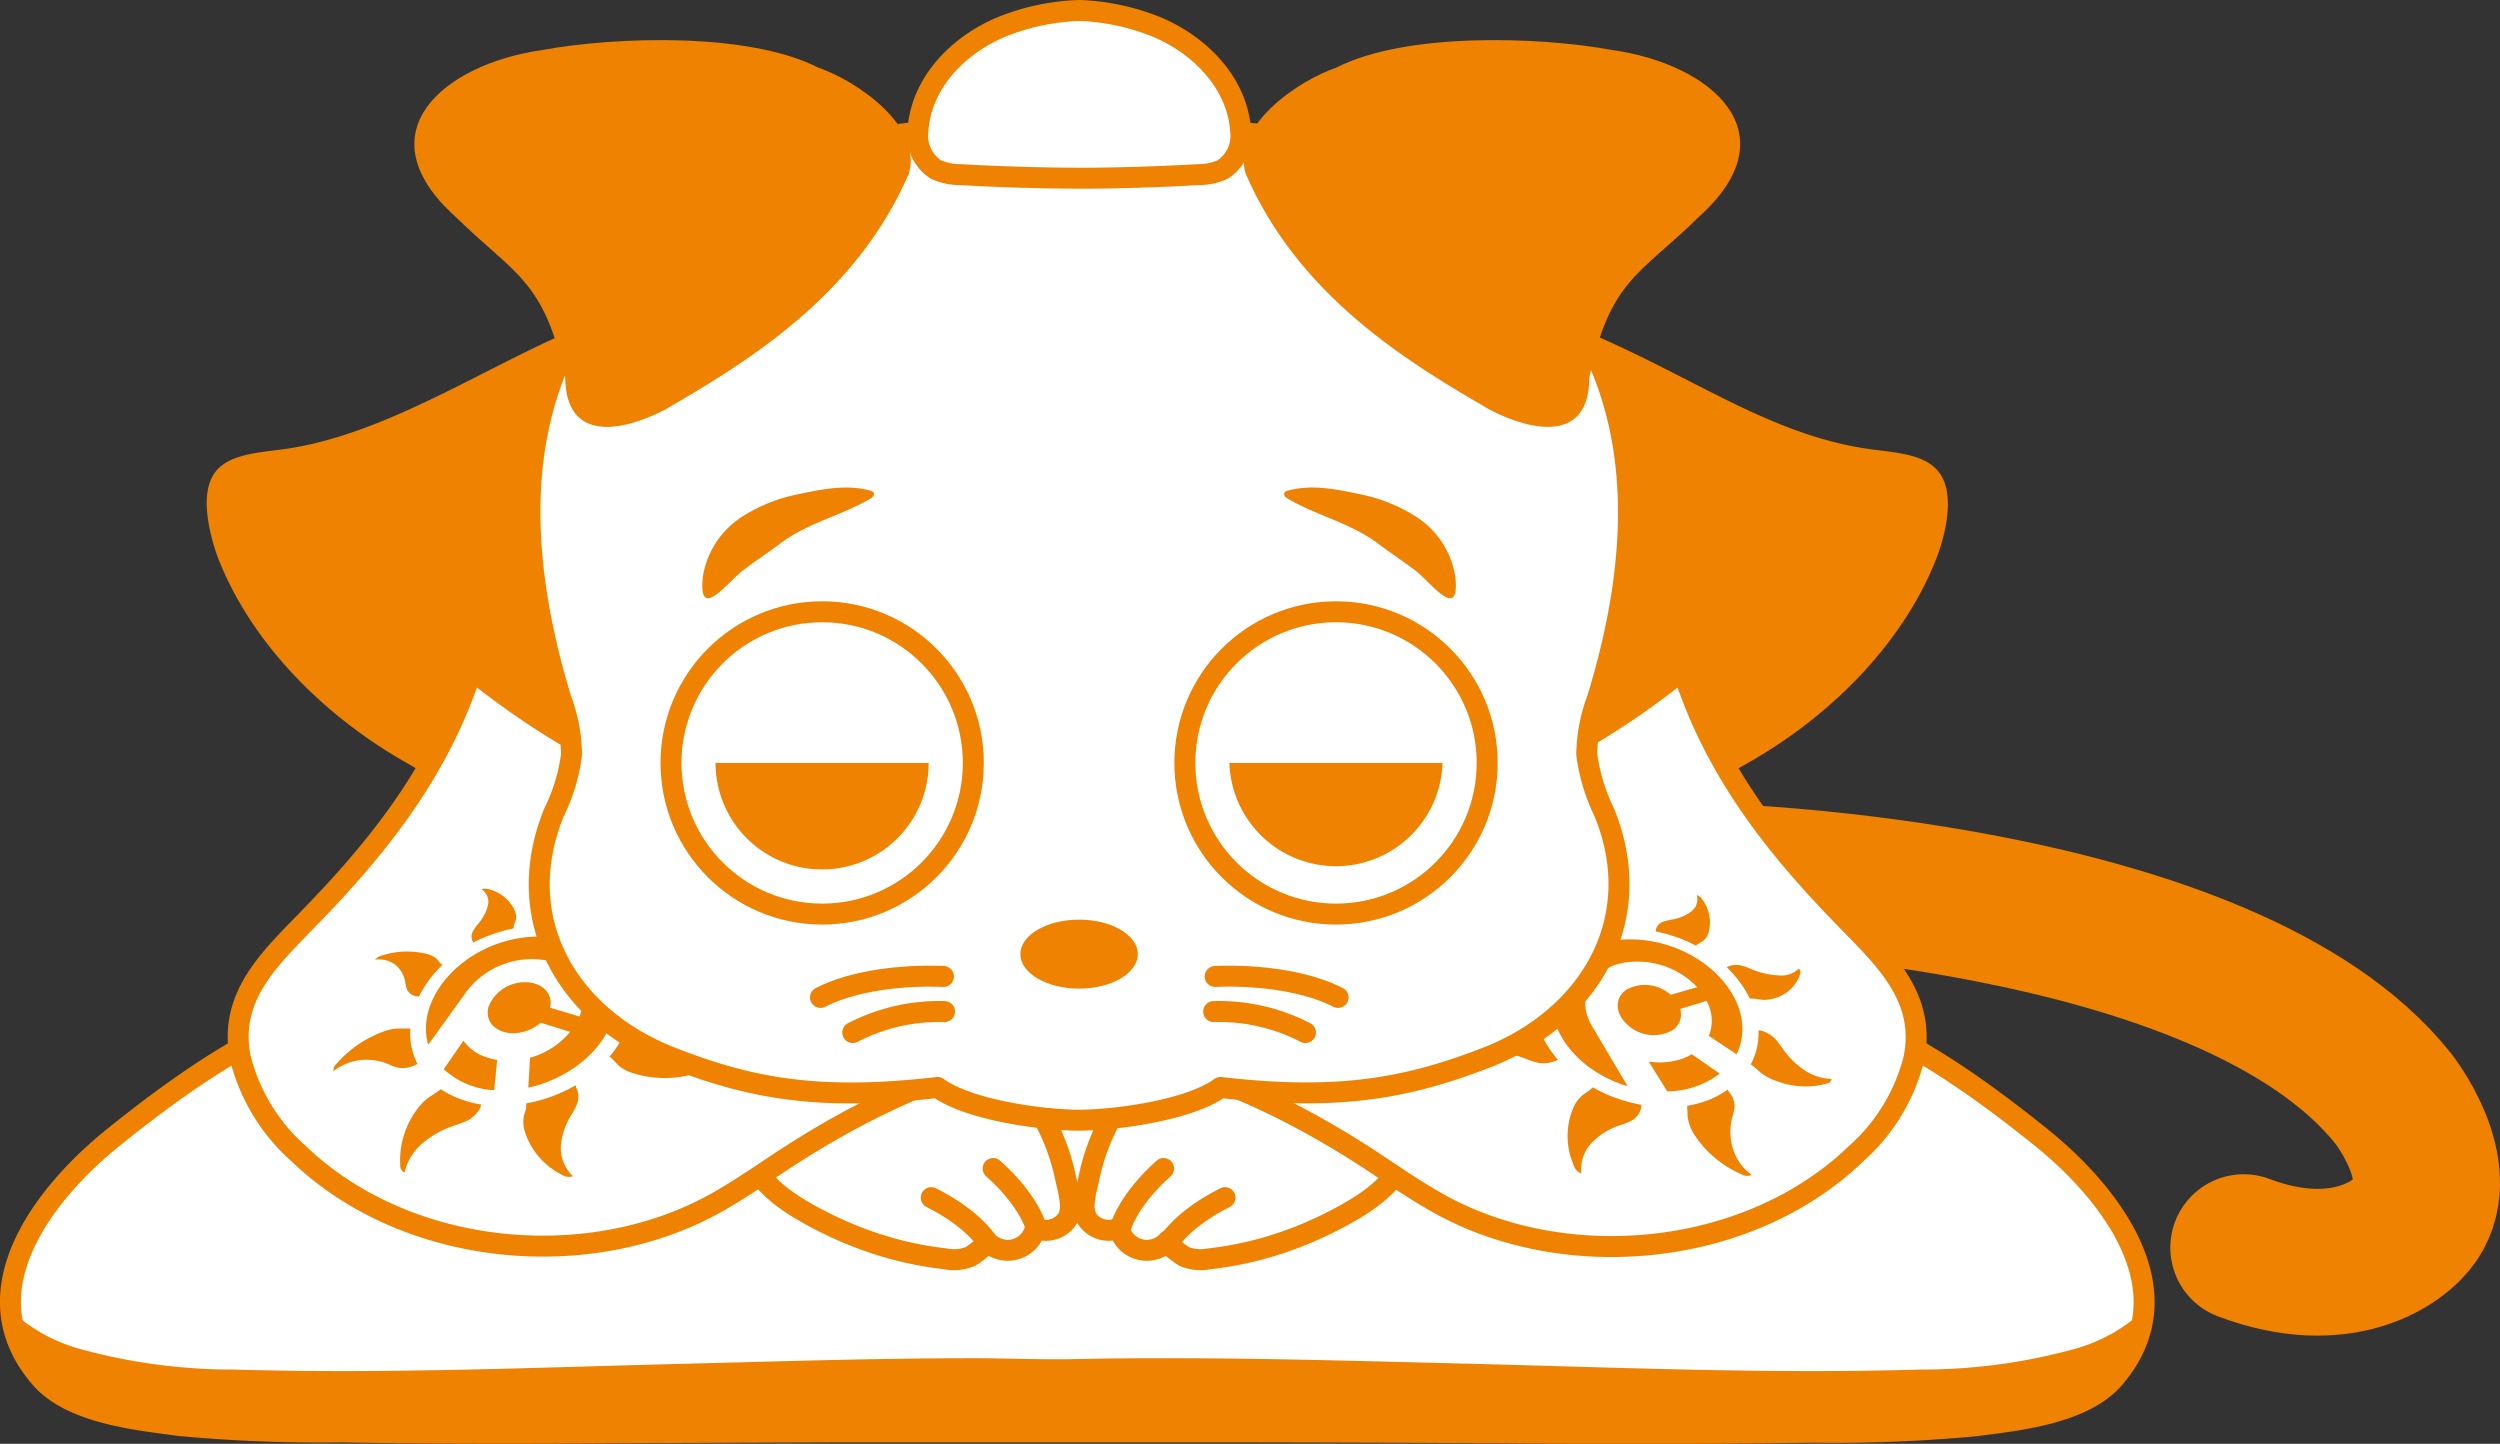 <svg xmlns="http://www.w3.org/2000/svg" viewBox="0 0 238.49 137.73"><rect x="0" y="0" width="238.49" height="137.73" fill="#333333" stroke="none"/><defs><style>.cls-1{fill:#ef8200;}.cls-2{fill:none;stroke-miterlimit:10;stroke-width:14px;}.cls-2,.cls-3{stroke:#ef8200;stroke-linecap:round;}.cls-3{fill:#fff;stroke-linejoin:round;stroke-width:2px;}</style></defs><g id="レイヤー_2" data-name="レイヤー 2"><g id="text"><path class="cls-1" d="M185,45.09c-1.3-1.77-4.15-1.91-6.52-2.23-10.76-1.46-18.79-8.44-31.28-12.8-1-.37-2.1-.71-3.17-1.06-18.43-5.95-38.43-7.23-58-5.39A115.9,115.9,0,0,0,61.48,29l-3.17,1.06C48.31,33.48,37.8,41.4,27,42.86c-2.36.32-5.21.46-6.51,2.23C19,47.16,20,51,20.77,53.15,23.8,61,30.47,68,38.55,72.64c8.53,4.91,17.8,10,27.32,13.54,4.43,1.64,8.08,4.53,12.77,5.89.7.2,1.43.37,2.19.52,5.61,1.1,12.66.82,18.07.61a6.87,6.87,0,0,0,3.66-.82l.21-.18c.07.06.12.12.2.18a6.89,6.89,0,0,0,3.67.82c5.41.21,12.45.49,18.07-.61.76-.15,1.49-.32,2.18-.52,4.69-1.36,8.34-4.25,12.77-5.89,9.53-3.52,18.79-8.63,27.33-13.54C175.07,68,181.74,61,184.77,53.15,185.58,51,186.54,47.16,185,45.09Z"/><path class="cls-2" d="M163.45,83.65s49,1.25,64.85,21.14c0,0,5.37,6.77,2.18,11.52-1.5,2.22-7.09,6.24-16.44,2.71"/><path class="cls-3" d="M194.75,108.53c-9.28-7.47-19.3-14-31.55-14.67-11.81-.62-23.63-1-35.45-1-16.15,0-32.39,0-48.58,0q-18.42,0-36.83,1c-12.26.65-22.28,7.2-31.56,14.67-6.51,5.24-14,14.72-6.92,22.91,2.92,3.39,9.16,4,13.37,4.56a146.24,146.24,0,0,0,15.38.6c7.86.14,15.72.15,23.57.1q12.46-.07,24.93-.11c10.32,0,20.6,0,30.91,0q18.66,0,37.33.14c7.86.05,15.72,0,23.57-.1a146.13,146.13,0,0,0,15.38-.6c4.22-.53,10.46-1.17,13.38-4.56C208.75,123.25,201.26,113.77,194.75,108.53Z"/><path class="cls-1" d="M161.16,86.35c-4-5.94-16-5.32-26.33-2.87s-22,3.08-32.06,3.08S81,85.94,70.7,83.48s-22.36-3.07-26.32,2.87S42.24,107,49.33,108.46c14.05,2.87,28.28.46,34.63-.41a113.51,113.51,0,0,1,18.81-1,113.4,113.4,0,0,1,18.8,1c6.36.87,20.59,3.28,34.64.41C163.3,107,165.12,92.29,161.16,86.35Z"/><rect class="cls-3" x="77.13" y="40.87" width="51.28" height="38"/><path class="cls-3" d="M126.76,42.84a48.05,48.05,0,0,1-8.62,19.56,56.38,56.38,0,0,1-15.37,13.25A56.5,56.5,0,0,1,87.39,62.4a48,48,0,0,1-8.61-19.56H70.52v44H135v-44Z"/><path class="cls-3" d="M102.77,47.76l-16.53.13s1.5,12.16,16.53,19.45c15-7.29,16.52-19.45,16.52-19.45Z"/><path class="cls-3" d="M102.77,47.85l-10.67.08s1,7.63,10.67,12.2c9.7-4.57,10.67-12.2,10.67-12.2Z"/><path class="cls-3" d="M128,80.35c-7.37.62-18.87,1.29-25.18,1.29S85,81,77.59,80.35s-23.14-3.21-23.14-3.21,11.06,8,21.09,9.82a159.31,159.31,0,0,0,27.23,2.46A159.39,159.39,0,0,0,130,87c10-1.84,21.08-9.82,21.08-9.82S135.32,79.74,128,80.35Z"/><path class="cls-3" d="M101.62,112.24c-1.7-8.19-9.41-16.8-18.3-14.53a20.51,20.51,0,0,0-10.2,6.14,7.12,7.12,0,0,0-1.86,5.31c.34,2.83,2.83,4.88,5.29,6.32a36.14,36.14,0,0,0,7.72,3.39,32.72,32.72,0,0,0,5.87,1.21,4.15,4.15,0,0,0,2.39-.2c.21-.1,1.84-1.22,1.56-1.54a2.7,2.7,0,0,0,4.68-1.19,2.45,2.45,0,0,0,3.09-.93C102.44,115.13,101.86,113.38,101.62,112.24Z"/><path class="cls-3" d="M96.5,99.62a10.41,10.41,0,0,0-.78-1.33c-2-3-6.07-6-8.48-8.17a120.23,120.23,0,0,0-11.08-8.48l-.79-.57A54.75,54.75,0,0,0,68.71,77c-4.93-2.29-10-4-14.7-6.8a76.59,76.59,0,0,1-9-6.28C42.07,73,36.74,80.08,29.92,87.13c-3.82,4-8.19,7.68-7,13.76a18,18,0,0,0,5.5,9.1c9.64,9.31,25.63,11.35,37.63,5.9,3.35-1.51,6.33-3.72,9.42-5.71,6-3.85,13.14-7.45,20.07-9,.44-.1,1-.26,1.09-.68A1.26,1.26,0,0,0,96.5,99.62Z"/><path class="cls-3" d="M103.91,112.24c1.71-8.19,9.41-16.8,18.3-14.53a20.46,20.46,0,0,1,10.2,6.14,7.13,7.13,0,0,1,1.87,5.31c-.34,2.83-2.83,4.88-5.29,6.32a36.36,36.36,0,0,1-7.72,3.39,32.83,32.83,0,0,1-5.88,1.21,4.12,4.12,0,0,1-2.38-.2c-.22-.1-1.85-1.22-1.57-1.54a2.7,2.7,0,0,1-4.68-1.19,2.46,2.46,0,0,1-3.09-.93C103.1,115.13,103.67,113.38,103.91,112.24Z"/><path class="cls-3" d="M109,99.62a10.41,10.41,0,0,1,.78-1.33c2-3,6.07-6,8.48-8.17a123,123,0,0,1,11.08-8.48l.8-.57A54.64,54.64,0,0,1,136.82,77c4.93-2.29,10-4,14.71-6.8a77.32,77.32,0,0,0,9-6.28c2.92,9.14,8.24,16.2,15.06,23.25,3.83,4,8.2,7.68,7,13.76a17.93,17.93,0,0,1-5.5,9.1c-9.63,9.31-25.63,11.35-37.63,5.9-3.35-1.51-6.32-3.72-9.41-5.71-6-3.85-13.15-7.45-20.07-9-.44-.1-1-.26-1.09-.68A1.25,1.25,0,0,1,109,99.62Z"/><path class="cls-1" d="M204.33,126.23c-.06-.3-.13-.59-.21-.88a15.93,15.93,0,0,1-6.09,3.3,54.88,54.88,0,0,1-14.84,2c-14.51.43-29.1-.21-43.6-.57-8.89-.22-17.78-.48-26.67-.51-3.38,0-6.77,0-10.15.08s-6.77-.09-10.16-.08c-8.89,0-17.78.29-26.66.51-14.51.36-29.09,1-43.6.57a55,55,0,0,1-14.85-2,15.93,15.93,0,0,1-6.09-3.3,8.63,8.63,0,0,0-.2.88,11.26,11.26,0,0,0,2.65,5.21c2.92,3.39,9.16,4,13.37,4.56a146.24,146.24,0,0,0,15.38.6c7.86.14,15.72.15,23.57.1q12.46-.07,24.93-.11c10.32,0,20.6,0,30.91,0q18.66,0,37.33.14c7.86.05,15.72,0,23.57-.1a146.13,146.13,0,0,0,15.38-.6c4.22-.53,10.46-1.17,13.38-4.56A11.36,11.36,0,0,0,204.33,126.23Z"/><path class="cls-3" d="M94.09,118.34s-1.34-2.13-5.25-4.09"/><path class="cls-3" d="M98.74,116.81s-.72-2.42-4-5.34"/><path class="cls-3" d="M111.6,118.34s1.35-2.13,5.26-4.09"/><path class="cls-3" d="M107,116.81s.73-2.42,4-5.34"/><path class="cls-1" d="M152,98.11l-.12-.2c-1.54-2.61-.26-5.26,2.66-6a7.9,7.9,0,0,1,7.37,2.26l-2.53.73a3.7,3.7,0,0,0-4.18-.52c-1.18.76-1.18,2.27.05,3.37a3.64,3.64,0,0,0,4.34.5,1.81,1.81,0,0,0,.69-2l2.52-.77a3.91,3.91,0,0,1,.22,3.34l2.64,1.75a4.83,4.83,0,0,0,.4-1.1c.88-3.55-2-7.5-6.43-9.12s-9.31-.51-11,2.77c-1.88,3.63.76,8.41,6.06,10.32l.58.18Z"/><path class="cls-1" d="M161.39,100.57a5.51,5.51,0,0,1-.95.44,6.76,6.76,0,0,1-3.16.26l1.77,2.84a8.3,8.3,0,0,0,5-1.69Z"/><path class="cls-1" d="M142.7,90.51a5.44,5.44,0,0,1,1.66,1.95,4.54,4.54,0,0,0,.53.89,2.72,2.72,0,0,0,1.34.78l.17,0h.09a6.38,6.38,0,0,1,1.61-3l-.07,0-.14-.1c-.26-.21-.47-.45-.73-.65a4.68,4.68,0,0,0-1.3-.66,10.81,10.81,0,0,0-5.23-.52,1,1,0,0,0-.74.35A5.33,5.33,0,0,1,142.7,90.51Z"/><path class="cls-1" d="M161.79,90.21l0,0,.09-.08c.19-.15.44-.26.62-.4a1.57,1.57,0,0,0,.49-.77,3.65,3.65,0,0,0-.58-3.13,1,1,0,0,0-.55-.44,1.42,1.42,0,0,1-.48,1.53,4.15,4.15,0,0,1-1.88.8,6.24,6.24,0,0,0-.9.23,1.06,1.06,0,0,0-.64.75l0,.1s0,0,0,.06h0A14.27,14.27,0,0,1,161.79,90.21Z"/><path class="cls-1" d="M145.38,100.94a8.4,8.4,0,0,0,1.31.44,2.91,2.91,0,0,0,1.71-.19l.16-.07.08,0h0a9.86,9.86,0,0,1-1.28-1.82,8.4,8.4,0,0,1-.75-1.83l-.07,0h-.21c-.4,0-.79-.11-1.19-.13a5.28,5.28,0,0,0-1.64.22,8.25,8.25,0,0,0-4.45,2.94.74.74,0,0,0-.16.83,5.12,5.12,0,0,1,3.17-1A9.21,9.21,0,0,1,145.38,100.94Z"/><path class="cls-1" d="M150.66,89.34s0,0,.05,0h0a9.69,9.69,0,0,1,1.82-.59,10.4,10.4,0,0,1,1.87-.26l0-.05s0-.09,0-.13c0-.24,0-.46,0-.7a2.32,2.32,0,0,0-.42-1,7.82,7.82,0,0,0-3.36-2.61,1.22,1.22,0,0,0-.79-.13A2.63,2.63,0,0,1,151,85.67a2.72,2.72,0,0,1-.4,1.79,2.41,2.41,0,0,0-.35.72,1.26,1.26,0,0,0,.32,1Z"/><path class="cls-1" d="M164.83,104a.25.25,0,0,0,0-.07h0a9,9,0,0,1-1.82,1,10.59,10.59,0,0,1-2.06.56l0,.06a.57.57,0,0,1,0,.18c.05.35,0,.69.08,1a3.94,3.94,0,0,0,.58,1.48,10.22,10.22,0,0,0,4.5,3.8,1.06,1.06,0,0,0,1,.07,4.8,4.8,0,0,1-1.86-2.71,5.51,5.51,0,0,1,0-2.8,4.16,4.16,0,0,0,.22-1.06,2.24,2.24,0,0,0-.56-1.39Z"/><path class="cls-1" d="M171.6,92.4a2.37,2.37,0,0,1-1.92.65,7.83,7.83,0,0,1-2.54-.57,7.69,7.69,0,0,0-1-.37,2.15,2.15,0,0,0-1.27.08l-.11.06-.05,0h0A11.65,11.65,0,0,1,166,93.73a9.48,9.48,0,0,1,.93,1.53h.23c.32,0,.65.09,1,.12a3.34,3.34,0,0,0,1.21-.18A3.53,3.53,0,0,0,171.7,93,.51.51,0,0,0,171.6,92.4Z"/><path class="cls-1" d="M172,102a7.9,7.9,0,0,1-2-2.05,8.49,8.49,0,0,0-.71-.9,3.15,3.15,0,0,0-1.33-.75l-.13,0h-.08a6.28,6.28,0,0,1-.75,3.27l.07,0,.16.12c.29.22.54.49.84.72a5.08,5.08,0,0,0,1.39.71,7.7,7.7,0,0,0,4.8.25.52.52,0,0,0,.47-.45A4.8,4.8,0,0,1,172,102Z"/><path class="cls-1" d="M151.94,103.73l-.06.06-.14.12c-.27.24-.61.42-.88.66a3.23,3.23,0,0,0-.83,1.25,6.92,6.92,0,0,0,.11,5.37,1.12,1.12,0,0,0,.72.75,3.64,3.64,0,0,1,1-2.94,6.63,6.63,0,0,1,2.68-1.66,5.72,5.72,0,0,0,1.19-.49,1.85,1.85,0,0,0,.84-1.23l0-.15v-.08h0A14.62,14.62,0,0,1,151.94,103.73Z"/><path class="cls-1" d="M44.41,94.72l.13-.18a7.81,7.81,0,0,1,7.87-2.86c2.56.68,3.83,2.9,2.87,5.29l-2.81-.84c.32-1.33-.73-2.4-2.31-2.43A3.72,3.72,0,0,0,46.62,96c-.41,1.34.56,2.5,2.21,2.56a4,4,0,0,0,2.75-1l2.81.88a7.73,7.73,0,0,1-3.83,2.47l-.16,2.85a11.7,11.7,0,0,0,1.63-.48C57.3,101.32,60,96.53,58.2,92.9c-1.61-3.28-6.38-4.44-10.8-2.85S40,95.64,40.75,99.26c0,.13.07.26.11.39Z"/><path class="cls-1" d="M47.43,101.11a6.09,6.09,0,0,1-1.08-.27,4.23,4.23,0,0,1-2.14-1.56L42.33,102a7.7,7.7,0,0,0,4.81,2Z"/><path class="cls-1" d="M46.57,86.26a4.12,4.12,0,0,1-.92,1.83,5.23,5.23,0,0,0-.54.75,1.05,1.05,0,0,0,0,1l0,.09,0,0h0A14.59,14.59,0,0,1,49,88.57v0a.5.5,0,0,1,0-.12c0-.24.17-.48.21-.71a1.52,1.52,0,0,0-.12-.9,3.63,3.63,0,0,0-2.45-2,1,1,0,0,0-.7,0A1.42,1.42,0,0,1,46.57,86.26Z"/><path class="cls-1" d="M60.22,93.93h.28c.37,0,.74,0,1.12,0a5.26,5.26,0,0,0,1.52-.35A7.71,7.71,0,0,0,67,90.68a.53.53,0,0,0,.07-.65,4.82,4.82,0,0,1-2.66,1,8,8,0,0,1-2.88-.27,6.63,6.63,0,0,0-1.11-.24,3,3,0,0,0-1.5.28l-.15.07s0,0-.06,0h0A6.23,6.23,0,0,1,60.22,93.93Z"/><path class="cls-1" d="M38.66,93.67a2.62,2.62,0,0,0,.19.78,1.26,1.26,0,0,0,.92.6l.14,0,.06,0h0a10.63,10.63,0,0,1,1-1.62,11.23,11.23,0,0,1,1.27-1.41l0,0L42.11,92c-.18-.17-.29-.37-.46-.53A2.24,2.24,0,0,0,40.7,91a7.77,7.77,0,0,0-4.23.14,1.25,1.25,0,0,0-.69.41,2.61,2.61,0,0,1,2,.54A2.76,2.76,0,0,1,38.66,93.67Z"/><path class="cls-1" d="M52.55,88.25s0,0,0,.06h0a10.83,10.83,0,0,1,1.92.28,10,10,0,0,1,1.7.57s0,0,0,0l.13-.1c.26-.2.56-.35.82-.54a3.32,3.32,0,0,0,.82-.91,3.54,3.54,0,0,0,.42-3.26.54.54,0,0,0-.46-.37,2.39,2.39,0,0,1-1.05,1.73,7.76,7.76,0,0,1-2.31,1.19,7.7,7.7,0,0,0-1,.4,2.16,2.16,0,0,0-.92.87Z"/><path class="cls-1" d="M45.87,105.44l.05-.07h0a9.85,9.85,0,0,1-2.15-.58,8.28,8.28,0,0,1-1.75-.91l0,.06a.52.52,0,0,1-.17.12c-.32.25-.67.43-1,.67A5.35,5.35,0,0,0,39.66,106a8.14,8.14,0,0,0-1.48,5.14.73.73,0,0,0,.41.72A5.12,5.12,0,0,1,40.38,109a9.09,9.09,0,0,1,3-1.64,9.16,9.16,0,0,0,1.28-.5,3,3,0,0,0,1.19-1.24Z"/><path class="cls-1" d="M67.1,101.89A4.82,4.82,0,0,1,64,101a5.54,5.54,0,0,1-1.78-2.17,4.35,4.35,0,0,0-.51-.95,2.17,2.17,0,0,0-1.32-.71l-.18,0h-.09a8.11,8.11,0,0,1-.78,1.9,10.49,10.49,0,0,1-1.22,1.76l.08,0,.13.12c.27.23.47.51.73.74a4.11,4.11,0,0,0,1.4.71,10.1,10.1,0,0,0,5.89,0A1,1,0,0,0,67.1,101.89Z"/><path class="cls-1" d="M53.5,109.35a6.63,6.63,0,0,1,1-3,6.26,6.26,0,0,0,.59-1.15,1.89,1.89,0,0,0-.15-1.48l0-.12-.05-.06h0a14.41,14.41,0,0,1-4.69,1.72v.09a1.13,1.13,0,0,1,0,.18c0,.36-.2.71-.25,1.08a3.21,3.21,0,0,0,.16,1.48,7,7,0,0,0,3.54,4,1.15,1.15,0,0,0,1,.11A3.67,3.67,0,0,1,53.5,109.35Z"/><path class="cls-1" d="M39.15,98.12h-.26c-.33,0-.64,0-1,0a4.57,4.57,0,0,0-1.42.33,10.89,10.89,0,0,0-4.34,3,.93.93,0,0,0-.33.74,5.07,5.07,0,0,1,2.75-1.08,5.49,5.49,0,0,1,2.53.42,4.28,4.28,0,0,0,1,.34,2.72,2.72,0,0,0,1.53-.27l.16-.08.07,0h0A6.26,6.26,0,0,1,39.15,98.12Z"/><path class="cls-3" d="M151.37,72a15.48,15.48,0,0,1,1-5.29c4.24-13.8,5.25-29.41-5.81-41.15a39.69,39.69,0,0,0-21.29-12c-10.08-1.95-31.81-2.16-43.43-.21A43.54,43.54,0,0,0,59.32,25.55c-11.06,11.74-10,27.35-5.8,41.15a15.47,15.47,0,0,1,1,5.29,17.58,17.58,0,0,1-1.68,5.53C48.63,87.91,54.37,97.1,64,100.86c7.61,3,14.16,4.18,25.44,2.88,3,2.19,10.12,3.12,13.5,3.12s10.51-.93,13.49-3.12c11.28,1.3,17.84.08,25.45-2.88,9.62-3.76,15.37-13,11.17-23.34A18.12,18.12,0,0,1,151.37,72Z"/><path class="cls-1" d="M134.83,49.13a8.37,8.37,0,0,1,4,5.89c.47,4.38-2.34.54-3.79-.58-1.17-.9-2.41-1.69-3.57-2.58-2.68-2-5.74-2.62-8.59-4.27-.22-.12-.46-.35-.35-.58a.49.49,0,0,1,.35-.21c2.22-.61,4.57-.14,6.82.34A15.64,15.64,0,0,1,134.83,49.13Z"/><path class="cls-1" d="M71.05,49.13a8.37,8.37,0,0,0-4,5.89c-.48,4.38,2.34.54,3.79-.58,1.16-.9,2.41-1.69,3.57-2.58,2.67-2,5.73-2.62,8.58-4.27.22-.12.47-.35.36-.58A.53.53,0,0,0,83,46.8c-2.22-.61-4.57-.14-6.82.34A15.64,15.64,0,0,0,71.05,49.13Z"/><circle class="cls-3" cx="78.43" cy="72.78" r="14.42"/><circle class="cls-3" cx="127.45" cy="72.78" r="14.42"/><path class="cls-1" d="M78.43,82.94A10.16,10.16,0,0,0,88.59,72.78H68.26A10.16,10.16,0,0,0,78.43,82.94Z"/><path class="cls-1" d="M117.28,72.78a10.17,10.17,0,0,0,20.33,0Z"/><ellipse class="cls-1" cx="102.94" cy="91.02" rx="5.6" ry="3.29"/><path class="cls-3" d="M90,93.15s-6.95-.44-11.73,2"/><path class="cls-3" d="M90.1,96.5a17.9,17.9,0,0,0-8.75,2"/><path class="cls-3" d="M115.92,93.15s6.94-.44,11.73,2"/><path class="cls-3" d="M115.78,96.5a17.91,17.91,0,0,1,8.75,2"/><path class="cls-3" d="M110.31,2.56A21.61,21.61,0,0,0,102.94,1a21.67,21.67,0,0,0-7.38,1.56c-4.07,1.69-7.75,5.32-8,10a3.81,3.81,0,0,0,1.74,3.62,5.75,5.75,0,0,0,2.33.48q5.65.32,11.33.34c3.78,0,7.55-.13,11.33-.34a5.79,5.79,0,0,0,2.33-.48,3.83,3.83,0,0,0,1.74-3.62C118.07,7.88,114.39,4.25,110.31,2.56Z"/><path class="cls-1" d="M53.92,36.05c-2-9.4-4.85-9.85-10.44-15.35-8.93-8-1.22-14.59,8.27-15.93,7-1.29,19.71-1.7,26.3,1.68,3.61,1.23,10,5.53,8.65,10.11C81.64,28.29,71.14,34.62,63.36,39.12,59.35,41.18,54,42.23,53.92,36.05Z"/><path class="cls-1" d="M151.61,36.05c1.95-9.4,4.86-9.85,10.44-15.35,8.93-8,1.23-14.59-8.26-15.93-7-1.29-19.72-1.7-26.31,1.68-3.61,1.23-10,5.53-8.65,10.11,5.06,11.73,15.57,18.06,23.35,22.56C146.19,41.18,151.59,42.23,151.61,36.05Z"/></g></g></svg>